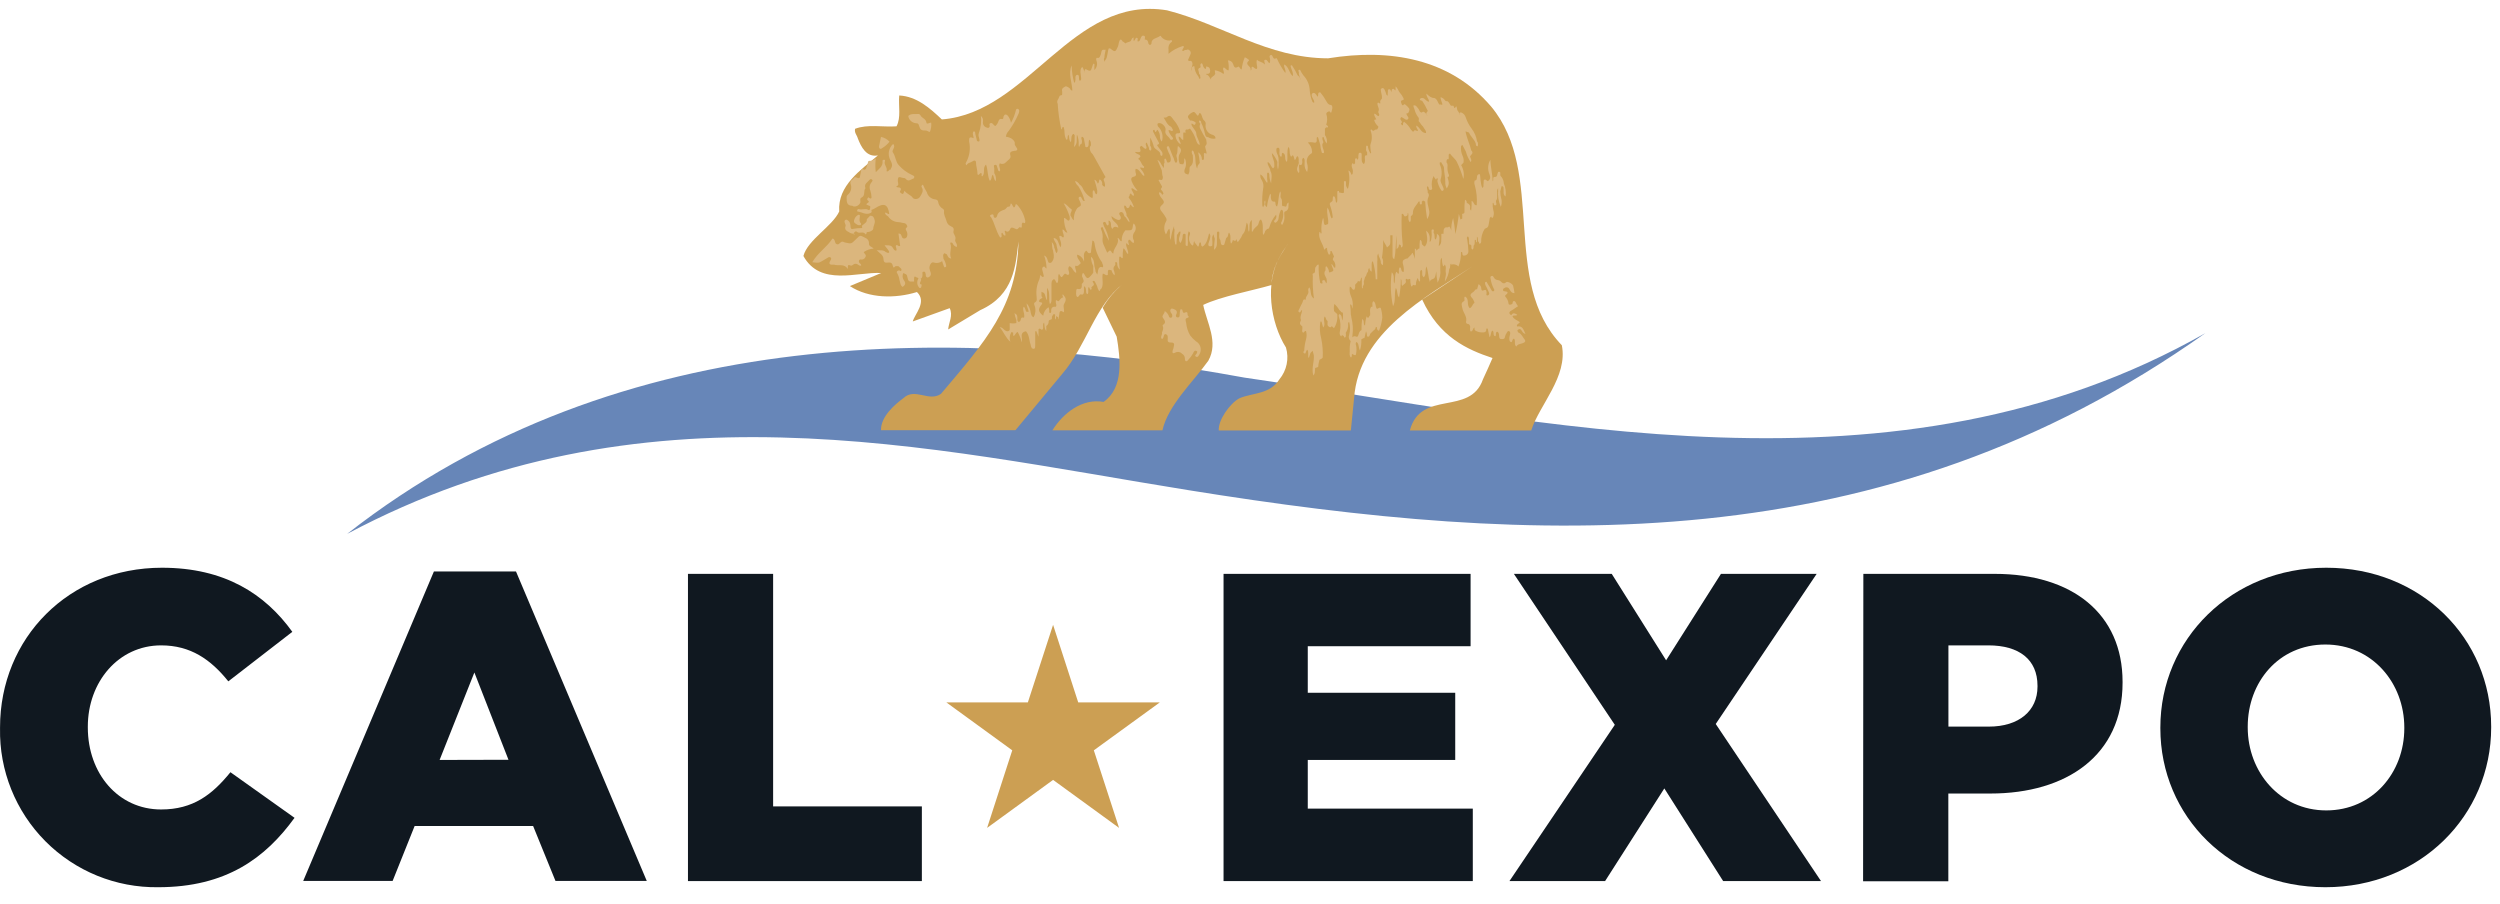 <svg xmlns="http://www.w3.org/2000/svg" fill="none" viewBox="0 0 141 51" height="51" width="141">
<g clip-path="url(#clip0_2343_35287)">
<path fill="#101820" d="M0.002 41.077V41.029C0.002 35.981 3.886 32.02 9.136 32.02C12.675 32.02 14.954 33.505 16.487 35.635L12.877 38.428C11.886 37.193 10.747 36.399 9.088 36.399C6.684 36.399 4.953 38.457 4.953 40.981V41.029C4.953 43.625 6.665 45.654 9.088 45.654C10.896 45.654 11.973 44.813 12.997 43.553L16.612 46.125C14.977 48.38 12.766 50.039 8.92 50.039C6.537 50.072 4.243 49.137 2.562 47.448C0.881 45.758 -0.043 43.46 0.002 41.077Z"></path>
<path fill="#101820" d="M24.472 32.231H29.102L36.477 49.683H31.328L30.068 46.587H23.385L22.145 49.683H17.102L24.472 32.231ZM28.678 42.851L26.755 37.928L24.794 42.861L28.678 42.851Z"></path>
<path fill="#101820" d="M38.801 32.366H43.604V45.481H51.993V49.693H38.801V32.366Z"></path>
<path fill="#101820" d="M69.008 32.366H82.941V36.447H73.758V39.072H82.075V42.861H73.758V45.606H83.066V49.693H69.008V32.366Z"></path>
<path fill="#101820" d="M91.075 40.88L85.383 32.366H90.902L93.969 37.241L97.061 32.366H102.46L96.767 40.832L102.705 49.693H97.186L93.868 44.467L90.527 49.693H85.133L91.075 40.88Z"></path>
<path fill="#101820" d="M105.093 32.366H112.501C116.881 32.366 119.713 34.62 119.713 38.457V38.505C119.713 42.587 116.569 44.755 112.261 44.755H109.886V49.702H105.078L105.093 32.366ZM112.169 40.981C113.876 40.981 114.915 40.087 114.915 38.726V38.678C114.915 37.193 113.876 36.399 112.145 36.399H109.891V40.981H112.169Z"></path>
<path fill="#101820" d="M121.844 41.077V41.029C121.844 36.053 125.853 32.02 131.2 32.02C136.546 32.02 140.502 36.005 140.502 40.981V41.029C140.502 46 136.498 50.039 131.151 50.039C125.805 50.039 121.844 46.053 121.844 41.077ZM135.603 41.077V41.029C135.603 38.529 133.796 36.351 131.151 36.351C128.507 36.351 126.772 38.481 126.772 40.981V41.029C126.772 43.529 128.579 45.707 131.2 45.707C133.82 45.707 135.603 43.577 135.603 41.077Z"></path>
<path fill="#6786B8" d="M67.02 27.644C52.376 25.293 36.227 21.255 19.578 30.111C35.097 17.962 54.535 18.433 70.194 21.298C86.804 23.702 106.905 28.721 124.381 18.789C106.126 31.75 86.54 30.789 67.02 27.644Z"></path>
<path fill="#CC9F53" d="M61.692 42.318L63.115 46.693L59.394 43.986L55.673 46.693L57.091 42.318L53.375 39.616H57.971L59.394 35.241L60.812 39.616H65.413L61.692 42.318Z"></path>
<path fill="#CC9F53" d="M55.288 17.491C57.212 16.625 57.284 14.947 57.442 13.62C57.37 17.289 55.558 19.269 53.072 22.212C52.394 22.692 51.601 21.841 50.957 22.452C50.476 22.808 49.673 23.486 49.688 24.265H57.269L59.904 21.096C61.288 19.491 61.731 17.25 63.356 15.991C62.89 16.373 62.496 16.835 62.192 17.356L62.981 18.986C63.188 20.221 63.389 21.87 62.24 22.668C61.024 22.452 59.957 23.308 59.356 24.269H65.562C65.87 22.866 67.303 21.529 68.149 20.346C68.74 19.298 68.062 18.197 67.861 17.197C68.861 16.716 70.611 16.399 71.707 16.077C71.769 14.635 72.712 13.726 73.577 12.462C73.087 13.083 72.634 13.733 72.221 14.409C71.312 15.914 71.644 18.197 72.529 19.601C72.712 20.223 72.573 20.895 72.159 21.394C71.615 22.255 70.668 22.14 69.904 22.462C69.365 22.75 68.692 23.702 68.74 24.279H76.188L76.37 22.462C76.639 18.721 80.409 16.779 83.048 15.019C82.269 15.534 81.125 16.293 80.212 16.899C81.173 19.005 82.745 19.721 84.178 20.192C83.995 20.601 83.827 21.005 83.639 21.394C82.909 23.491 80.139 21.942 79.514 24.279H86.361C86.817 22.837 88.442 21.236 88.087 19.471C84.606 15.87 87.226 9.765 84.101 6.01C81.774 3.289 78.389 2.726 74.904 3.289C71.505 3.289 68.904 1.366 65.822 0.582C60.462 -0.303 58.043 6.351 53.12 6.736C52.462 6.111 51.702 5.433 50.716 5.385C50.663 5.962 50.832 6.635 50.562 7.125C49.784 7.178 48.923 6.991 48.226 7.265C48.178 7.5 48.332 7.616 48.38 7.803C48.567 8.284 48.861 8.885 49.514 8.765C48.553 9.591 47.231 10.457 47.332 11.928C46.942 12.769 45.553 13.524 45.312 14.438C46.274 16.178 48.361 15.318 49.697 15.399L47.933 16.135C49.01 16.841 50.5 16.846 51.716 16.471C52.308 17.034 51.567 17.741 51.481 18.13L53.562 17.38C53.764 17.789 53.51 18.178 53.476 18.582L55.288 17.491Z"></path>
<path fill="#DBB67D" d="M48.409 12.116C48.303 12.166 48.223 12.259 48.188 12.37C48.154 12.452 48.144 12.543 48.231 12.596C48.317 12.649 48.428 12.76 48.562 12.668C48.562 12.668 48.562 12.625 48.562 12.606C48.423 12.471 48.495 12.313 48.5 12.159C48.495 12.14 48.482 12.125 48.464 12.117C48.447 12.108 48.426 12.108 48.409 12.116ZM56.471 13.375C56.534 13.303 56.442 13.212 56.5 13.139C56.558 13.067 56.572 13.327 56.707 13.279C56.707 13.212 56.707 13.159 56.678 13.101C56.649 13.043 56.678 12.986 56.716 13.019C56.851 13.144 56.947 12.991 56.962 12.947C57.019 12.789 57.106 12.832 57.207 12.875C57.308 12.918 57.312 12.938 57.38 12.923L57.505 12.808C57.63 12.861 57.63 12.861 57.63 12.678C57.63 12.63 57.63 12.577 57.697 12.548C57.841 12.649 57.827 12.519 57.822 12.447C57.754 12.1 57.587 11.779 57.341 11.524C57.341 11.524 57.303 11.524 57.284 11.524C57.264 11.524 57.284 11.678 57.178 11.702L57.111 11.596C57.082 11.553 57.072 11.495 57.01 11.471C56.971 11.539 57.01 11.668 56.856 11.659C56.788 11.659 56.745 11.798 56.63 11.832C56.514 11.866 56.279 11.952 56.236 12.173C56.227 12.233 56.18 12.28 56.12 12.289C56.084 12.283 56.054 12.257 56.043 12.221C56.043 12.159 56.043 12.048 55.909 12.106C55.774 12.164 55.87 12.221 55.909 12.274C56.106 12.62 56.173 13.024 56.389 13.366C56.396 13.381 56.411 13.391 56.428 13.393C56.444 13.395 56.461 13.388 56.471 13.375ZM56.163 10.216C56.193 10.06 56.162 9.899 56.077 9.765C56.077 9.678 56.077 9.596 56.077 9.51C56.077 9.423 56.005 9.322 56.12 9.298C56.236 9.274 56.221 9.409 56.26 9.476C56.298 9.543 56.26 9.649 56.389 9.664C56.462 9.515 56.288 9.38 56.389 9.212C56.502 9.276 56.645 9.252 56.731 9.154C56.827 9.043 57.034 8.947 56.99 8.789C56.909 8.534 57.067 8.543 57.216 8.505C57.269 8.505 57.351 8.505 57.375 8.433C57.399 8.361 57.212 8.221 57.231 8.096C57.25 7.971 57.144 7.894 57.062 7.822C56.961 7.761 56.848 7.724 56.731 7.712C56.745 7.59 56.799 7.477 56.885 7.39C57.098 7.103 57.279 6.793 57.423 6.466C57.455 6.412 57.475 6.351 57.481 6.289C57.5 6.224 57.463 6.155 57.399 6.135C57.317 6.135 57.293 6.188 57.288 6.25C57.229 6.487 57.139 6.715 57.019 6.928C56.993 6.781 56.932 6.642 56.841 6.524C56.726 6.418 56.654 6.438 56.591 6.587C56.591 6.644 56.591 6.74 56.495 6.712C56.399 6.683 56.356 6.74 56.317 6.822C56.287 6.928 56.229 7.024 56.149 7.101C56.024 7.101 56.014 6.914 55.88 6.942C55.745 6.971 55.846 7.082 55.812 7.149C55.779 7.216 55.736 7.226 55.659 7.197C55.506 7.161 55.409 7.01 55.442 6.856C55.442 6.678 55.442 6.678 55.322 6.534C55.359 6.859 55.321 7.187 55.212 7.495C55.181 7.576 55.181 7.665 55.212 7.745C55.227 7.794 55.239 7.844 55.245 7.894C55.245 7.938 55.245 7.986 55.178 7.981C55.147 7.978 55.119 7.963 55.101 7.938C55.067 7.808 55.034 7.673 55.005 7.543C55.005 7.486 55.005 7.404 54.913 7.409C54.812 7.529 54.913 7.664 54.913 7.793C54.726 7.712 54.659 7.74 54.659 7.89C54.654 7.92 54.654 7.951 54.659 7.981C54.747 8.383 54.686 8.804 54.486 9.164C54.457 9.207 54.442 9.26 54.519 9.322C54.572 9.173 54.736 9.183 54.846 9.101C54.957 9.019 55.053 9.048 55.048 9.192C55.043 9.337 55.135 9.606 55.13 9.817C55.13 9.84 55.144 9.854 55.173 9.861C55.245 9.861 55.26 9.74 55.341 9.769C55.423 9.798 55.308 9.909 55.394 9.947C55.596 9.774 55.394 9.466 55.611 9.284C55.731 9.591 55.683 9.923 55.827 10.202C55.966 10.111 55.889 9.942 55.995 9.856C56.062 9.947 56.038 10.116 56.163 10.216ZM53.885 13.481C53.928 13.313 53.74 13.173 53.774 13.053C53.851 12.789 53.635 12.789 53.524 12.697C53.451 12.635 53.401 12.55 53.38 12.457C53.337 12.279 53.212 12.116 53.245 11.914C53.252 11.86 53.228 11.808 53.183 11.779C53.033 11.697 52.931 11.549 52.909 11.38C52.909 11.303 52.822 11.255 52.755 11.245C52.524 11.229 52.33 11.066 52.274 10.841C52.189 10.705 52.115 10.562 52.053 10.414C51.962 10.462 51.957 10.514 51.986 10.563C52.115 10.769 51.986 10.933 51.889 11.096C51.793 11.26 51.534 11.26 51.466 11.139C51.399 11.019 51.135 10.933 51.014 10.76C50.928 10.986 50.928 10.986 50.745 10.832L50.812 10.688C50.812 10.51 50.62 10.62 50.543 10.519C50.731 10.452 50.644 10.322 50.635 10.202C50.635 9.99 50.678 9.947 50.88 10.024C50.947 10.048 51.043 10.024 51.082 10.087C51.226 10.26 51.346 10.139 51.471 10.087C51.524 10.087 51.567 10.034 51.567 9.976C51.567 9.918 51.49 9.894 51.438 9.87C51.149 9.738 50.892 9.546 50.683 9.308C50.5 9.096 50.519 8.827 50.365 8.606C50.303 8.524 50.365 8.452 50.399 8.375C50.433 8.298 50.466 8.202 50.37 8.12C50.116 8.349 50.051 8.722 50.212 9.024C50.279 9.154 50.38 9.332 50.245 9.505C50.245 9.505 50.245 9.505 50.245 9.529C50.241 9.541 50.241 9.555 50.245 9.567C50.237 9.559 50.226 9.554 50.214 9.554C50.202 9.554 50.191 9.559 50.183 9.567C50.157 9.583 50.136 9.604 50.12 9.63C50.082 9.673 49.99 9.692 50.005 9.63C50.062 9.423 49.817 9.274 49.918 9.072C49.918 9.048 49.918 9.01 49.861 9.01C49.803 9.01 49.769 9.039 49.774 9.082C49.812 9.39 49.562 9.524 49.394 9.712C49.361 9.453 49.361 9.191 49.394 8.933C49.299 9.028 49.168 9.078 49.034 9.072C48.981 9.072 48.966 9.101 48.957 9.144C48.931 9.247 48.901 9.348 48.865 9.447C48.865 9.505 48.784 9.591 48.736 9.567C48.534 9.471 48.577 9.644 48.548 9.731C48.529 9.802 48.515 9.874 48.505 9.947C48.505 10.039 48.433 10.077 48.346 10.029C48.301 10.002 48.249 9.989 48.197 9.99C48.194 9.998 48.194 10.007 48.197 10.014L48.082 10.125C48.032 10.147 47.994 10.188 47.975 10.239C47.956 10.289 47.958 10.345 47.981 10.394C48.055 10.61 47.986 10.848 47.808 10.991C47.761 11.033 47.74 11.097 47.75 11.159C47.75 11.375 47.75 11.606 48.077 11.606C48.077 11.606 48.111 11.63 48.125 11.639C48.298 11.673 48.47 11.575 48.529 11.409C48.529 11.317 48.486 11.192 48.582 11.149C48.832 11.034 48.678 10.764 48.812 10.616C48.712 10.37 48.933 10.284 49.048 10.135C49.065 10.114 49.091 10.102 49.118 10.102C49.145 10.102 49.17 10.114 49.188 10.135C49.24 10.183 49.188 10.231 49.163 10.269C49.045 10.4 49.015 10.589 49.087 10.75C49.126 10.87 49.149 10.994 49.154 11.12C49.154 11.188 49.12 11.216 49.058 11.183C48.995 11.149 48.981 11.091 48.933 11.183C48.904 11.214 48.904 11.262 48.933 11.293C49.135 11.428 48.822 11.447 48.875 11.543L49.082 11.63C49.082 11.726 49.082 11.914 48.947 11.827C48.812 11.741 48.596 11.861 48.433 11.789C48.394 11.789 48.356 11.813 48.346 11.861C48.337 11.909 48.346 11.928 48.385 11.933C48.615 11.962 48.817 12.13 49.077 12.024C49.207 11.971 49.149 11.909 49.149 11.837C49.229 11.813 49.306 11.778 49.375 11.731C49.856 11.423 50.082 11.519 50.154 12.067C50.062 12.096 50.019 11.976 49.918 11.995C49.918 12.111 50.014 12.154 50.087 12.202C50.217 12.398 50.433 12.52 50.668 12.529C50.779 12.529 50.889 12.577 51.005 12.587C51.12 12.596 51.216 12.789 51.149 12.822C51.082 12.856 51.058 12.938 51.115 13.01C51.174 13.099 51.191 13.209 51.163 13.313C51.151 13.387 51.09 13.444 51.014 13.452C50.948 13.462 50.884 13.421 50.865 13.356C50.832 13.269 50.822 13.168 50.673 13.173C50.707 13.414 50.74 13.654 50.769 13.866C50.659 13.928 50.63 13.784 50.548 13.832C50.466 13.88 50.611 14.029 50.548 14.139C50.399 14.139 50.38 13.966 50.288 13.894C50.197 13.822 50.048 13.837 49.889 13.832C49.986 13.991 50.115 14.077 50.154 14.221C50.091 14.322 50.024 14.221 49.962 14.221C49.822 14.082 49.659 14.125 49.447 14.116C49.611 14.284 49.812 14.37 49.827 14.596C49.841 14.822 49.923 14.827 50.087 14.808C50.25 14.789 50.322 14.837 50.361 15.01C50.399 15.183 50.471 15.01 50.524 15.01H50.668L50.808 15.135C50.84 15.164 50.852 15.209 50.837 15.25C50.803 15.327 50.755 15.25 50.707 15.25C50.659 15.25 50.524 15.308 50.596 15.399C50.668 15.525 50.715 15.664 50.736 15.808C50.779 15.938 50.769 16.101 50.913 16.183C51.058 16.072 51.106 15.971 50.981 15.813C50.894 15.691 50.881 15.533 50.947 15.399C51.144 15.486 51.144 15.486 51.168 15.596C51.236 15.889 51.236 15.889 51.553 15.88C51.553 15.832 51.553 15.779 51.553 15.726C51.553 15.673 51.553 15.62 51.601 15.591C51.659 15.632 51.724 15.661 51.793 15.678C51.792 15.691 51.792 15.704 51.793 15.716C51.702 15.867 51.713 16.059 51.822 16.197C51.865 16.274 51.923 16.26 51.957 16.197C51.971 16.149 51.981 16.099 51.986 16.048C51.933 16.048 51.875 16.024 51.885 15.957C51.901 15.907 51.922 15.859 51.947 15.813C51.961 15.776 51.95 15.735 51.918 15.712C51.981 15.712 52.019 15.635 52.029 15.529C52.038 15.423 51.986 15.332 52.096 15.322C52.207 15.313 52.197 15.433 52.216 15.51C52.214 15.529 52.214 15.548 52.216 15.567C52.264 15.673 52.327 15.673 52.413 15.611C52.488 15.564 52.522 15.473 52.495 15.389C52.462 15.302 52.437 15.212 52.418 15.12C52.418 14.952 52.534 14.755 52.654 14.803C52.816 14.86 52.996 14.833 53.135 14.731C53.163 14.822 53.192 14.909 53.226 15C53.26 15.091 53.264 15.082 53.317 15.067C53.37 15.053 53.37 15.01 53.361 14.966C53.337 14.834 53.287 14.708 53.212 14.596C53.212 14.481 53.144 14.366 53.269 14.279L53.399 14.346C53.457 14.428 53.466 14.567 53.649 14.582C53.505 14.293 53.707 14.019 53.601 13.745C53.567 13.664 53.659 13.659 53.721 13.707C53.76 13.815 53.847 13.898 53.957 13.933C54.034 13.736 53.812 13.654 53.885 13.481ZM51.635 6.947C51.793 6.947 51.812 7 51.846 7.125C51.904 7.322 51.981 7.37 52.212 7.361C52.308 7.361 52.356 7.442 52.447 7.438C52.514 7.272 52.539 7.092 52.519 6.914C52.418 6.914 52.264 7.039 52.25 6.914C52.221 6.683 51.981 6.668 51.909 6.495C51.881 6.448 51.828 6.422 51.774 6.428C51.591 6.452 51.389 6.385 51.226 6.539C51.256 6.751 51.423 6.917 51.635 6.947ZM49.75 8.356C49.911 8.262 50.053 8.138 50.168 7.99C50.041 7.852 49.872 7.758 49.688 7.721C49.649 7.909 49.615 8.082 49.577 8.25C49.577 8.308 49.577 8.356 49.63 8.385C49.683 8.414 49.716 8.38 49.75 8.356ZM49.01 13.716C49.01 13.447 48.779 13.418 48.625 13.327C48.471 13.236 48.385 13.409 48.284 13.486C48.284 13.486 48.255 13.519 48.236 13.534C48.01 13.755 48.01 13.755 47.692 13.683C47.615 13.683 47.548 13.596 47.452 13.644C47.356 13.692 47.308 13.827 47.188 13.769C47.067 13.712 47.115 13.582 47.038 13.505C47.021 13.472 46.985 13.453 46.947 13.457C46.644 13.938 46.13 14.245 45.812 14.789C46.173 14.837 46.173 14.837 46.404 14.702L46.702 14.524C46.746 14.491 46.807 14.491 46.851 14.524C46.888 14.563 46.888 14.624 46.851 14.664C46.828 14.698 46.809 14.735 46.793 14.774C46.76 14.866 46.793 14.918 46.889 14.928C46.942 14.923 46.995 14.923 47.048 14.928C47.298 15.014 47.62 14.846 47.812 15.173C47.841 15.063 47.755 14.88 47.971 14.976C48.029 15.005 48.087 14.947 48.139 14.914C48.21 14.863 48.305 14.863 48.375 14.914C48.438 14.942 48.486 15.019 48.572 14.971C48.572 14.885 48.486 14.861 48.452 14.798C48.418 14.736 48.452 14.616 48.548 14.635C48.652 14.658 48.758 14.606 48.803 14.51C48.899 14.37 48.736 14.313 48.716 14.216C48.881 14.102 49.074 14.034 49.274 14.019C49.163 13.904 48.99 13.899 49.01 13.716ZM49.072 12.168L48.885 12.366C48.913 12.524 48.784 12.587 48.688 12.668C48.591 12.75 48.606 12.736 48.625 12.803V12.861C48.464 12.86 48.303 12.874 48.144 12.904C48.005 12.947 47.971 12.904 47.962 12.697C47.96 12.581 47.898 12.473 47.798 12.414C47.765 12.385 47.717 12.382 47.68 12.405C47.642 12.428 47.624 12.472 47.635 12.514C47.635 12.601 47.721 12.673 47.688 12.755C47.611 12.962 47.764 13.034 47.899 13.106C47.968 13.154 48.05 13.179 48.135 13.178C48.135 13.212 48.173 13.255 48.216 13.202L48.139 13.173C48.178 13.096 48.26 13.005 48.327 13.072C48.466 13.207 48.688 13.014 48.808 13.207C48.808 13.231 48.865 13.207 48.865 13.178C48.865 13.063 48.938 13.091 49.01 13.077C49.082 13.063 49.245 12.991 49.25 12.904C49.25 12.736 49.375 12.596 49.332 12.423C49.288 12.25 49.25 12.164 49.072 12.168ZM82.591 14.414C82.655 14.411 82.714 14.383 82.757 14.336C82.799 14.289 82.821 14.227 82.817 14.164C82.81 13.966 82.791 13.768 82.76 13.572C82.76 13.5 82.678 13.399 82.793 13.332C82.885 13.428 82.832 13.553 82.856 13.659C82.88 13.764 82.803 13.793 82.923 13.789L82.99 13.856C82.99 13.928 82.957 14.014 83.043 14.077C83.135 14.019 83.096 13.923 83.115 13.851C83.207 13.76 83.159 13.639 83.178 13.534H83.24C83.24 13.582 83.24 13.635 83.269 13.678C83.312 13.639 83.298 13.587 83.298 13.534C83.298 13.481 83.298 13.414 83.298 13.351C83.409 13.433 83.298 13.587 83.413 13.668C83.413 13.692 83.413 13.741 83.452 13.745C83.49 13.75 83.538 13.683 83.538 13.644C83.527 13.383 83.598 13.124 83.74 12.904C83.803 12.866 83.889 12.856 83.928 12.774C83.966 12.692 83.971 12.567 83.995 12.462C84.019 12.356 83.995 12.269 84.111 12.216C84.111 12.289 84.183 12.337 84.221 12.216C84.262 12.097 84.262 11.966 84.221 11.846C84.191 11.725 84.18 11.6 84.188 11.476C84.188 11.447 84.188 11.433 84.221 11.442C84.255 11.452 84.221 11.601 84.341 11.582C84.462 11.563 84.341 11.399 84.38 11.308C84.476 11.197 84.423 11.067 84.438 10.947C84.452 10.827 84.399 10.716 84.495 10.62C84.498 10.659 84.498 10.697 84.495 10.736C84.468 11.054 84.519 11.374 84.644 11.668C84.695 11.537 84.709 11.394 84.683 11.255C84.641 11.106 84.618 10.953 84.615 10.798L84.688 10.5C84.841 10.5 84.788 10.625 84.803 10.707C84.817 10.789 84.755 10.976 84.913 11.082C84.951 10.834 84.918 10.581 84.817 10.351C84.809 10.218 84.764 10.09 84.688 9.981C84.64 9.953 84.612 9.901 84.615 9.846C84.615 9.789 84.644 9.707 84.562 9.688C84.481 9.668 84.486 9.74 84.462 9.784C84.438 9.827 84.462 9.986 84.303 9.981C84.144 9.976 84.279 10.168 84.183 10.221C84.183 9.827 84.067 9.447 84.058 9.01C83.914 9.254 83.892 9.551 84 9.813C84.062 9.971 84.082 10.12 83.904 10.221C83.846 10.188 83.803 10.101 83.726 10.13C83.649 10.159 83.692 10.274 83.673 10.351C83.654 10.428 83.702 10.534 83.615 10.601C83.573 10.541 83.547 10.472 83.538 10.399C83.51 10.24 83.491 10.08 83.481 9.918C83.481 9.822 83.433 9.779 83.346 9.861C83.26 9.942 83.346 10.096 83.231 10.173H83.202H83.178C83.142 10.261 83.142 10.359 83.178 10.447C83.279 10.813 83.317 11.194 83.288 11.572H83.221C83.115 11.534 83.135 11.389 83 11.327C83 11.524 83 11.702 82.971 11.88C82.921 11.842 82.899 11.777 82.913 11.716C82.938 11.563 82.846 11.495 82.726 11.442C82.726 11.385 82.726 11.313 82.625 11.264C82.597 11.488 82.587 11.713 82.596 11.938C82.596 11.991 82.596 12.039 82.519 12.048C82.442 12.058 82.471 12.101 82.471 12.144C82.471 12.188 82.471 12.264 82.471 12.327L82.37 12.38C82.337 12.269 82.308 12.164 82.279 12.058C82.238 12.443 82.172 12.825 82.082 13.202C82.056 12.899 82.014 12.597 81.957 12.298C81.88 12.526 81.844 12.765 81.851 13.005C81.832 12.932 81.803 12.863 81.764 12.798C81.736 12.76 81.692 12.798 81.668 12.822H81.538C81.37 12.904 81.438 13.067 81.409 13.197C81.24 13.135 81.303 13.264 81.293 13.337C81.269 13.514 81.346 13.726 81.144 13.885C81.212 13.317 81.212 13.317 81.034 13.173C81.054 13.291 81.032 13.412 80.971 13.514C80.904 13.471 80.913 13.399 80.909 13.332C80.904 13.264 80.909 13.188 80.856 13.139V13.077C80.856 13.024 80.899 12.938 80.812 12.938C80.726 12.938 80.74 13.014 80.74 13.077C80.752 13.178 80.752 13.279 80.74 13.38C80.712 13.466 80.74 13.596 80.635 13.644C80.635 13.438 80.688 13.212 80.433 13.01C80.481 13.346 80.572 13.639 80.37 13.894H80.312C80.297 13.868 80.275 13.845 80.25 13.827C80.13 13.774 80.25 13.572 80.087 13.534C80.065 13.693 80.055 13.854 80.058 14.014C79.966 14.014 79.942 14.101 79.88 14.139C79.88 14.101 79.88 14.034 79.798 14.019V14.601C79.774 14.489 79.733 14.38 79.678 14.279C79.639 14.231 79.625 14.303 79.615 14.337L79.37 14.587H79.303L79.173 14.654C79.077 14.736 79.115 14.841 79.139 14.938C79.175 15.067 79.185 15.203 79.168 15.337C78.981 15.337 79.082 15.116 78.952 15.077C78.851 15.178 78.923 15.327 78.885 15.438C78.793 15.438 78.822 15.337 78.755 15.332C78.635 15.529 78.712 15.764 78.639 15.995C78.553 15.789 78.692 15.563 78.495 15.351C78.405 15.991 78.43 16.642 78.567 17.274C78.74 16.962 78.611 16.606 78.726 16.236C78.851 16.433 78.769 16.635 78.909 16.774C78.975 16.43 79.007 16.081 79.005 15.731C79.101 15.856 79.005 16.005 79.087 16.13C79.168 16.019 79.346 15.991 79.279 15.803C79.279 15.75 79.303 15.688 79.365 15.745C79.428 15.803 79.476 15.697 79.538 15.745C79.536 15.868 79.55 15.992 79.582 16.111C79.63 16.221 79.668 16.111 79.692 16.063C79.861 16.116 79.865 16.111 79.865 15.918C79.894 15.841 79.918 15.764 79.942 15.688C80.019 15.726 79.981 15.837 80.058 15.87H80.091C80.091 15.712 80.091 15.558 80.091 15.389C80.091 15.322 80.091 15.241 80.178 15.221C80.269 15.341 80.139 15.534 80.303 15.639C80.457 15.471 80.356 15.26 80.452 15.024C80.562 15.337 80.548 15.62 80.644 15.904C80.668 15.741 80.803 15.764 80.88 15.702C80.957 15.639 80.971 15.476 81.005 15.303C81.013 15.518 81.038 15.732 81.082 15.942C81.209 15.716 81.261 15.455 81.231 15.197C81.231 14.644 81.231 14.644 81.327 14.534C81.32 14.681 81.337 14.829 81.375 14.971C81.418 15.082 81.457 14.971 81.481 14.918C81.596 15.053 81.51 15.216 81.543 15.366C81.577 15.514 81.495 15.664 81.49 15.88C81.632 15.668 81.717 15.423 81.736 15.168C81.837 15.091 81.736 14.938 81.846 14.861C81.845 14.882 81.845 14.902 81.846 14.923C81.993 14.879 82.152 14.92 82.26 15.029C82.359 14.77 82.406 14.494 82.399 14.216H82.462C82.49 14.303 82.457 14.442 82.591 14.414ZM85.668 18.779C85.611 18.745 85.579 18.681 85.587 18.616C85.659 18.558 85.731 18.524 85.798 18.616C85.865 18.707 85.885 18.793 86.038 18.837C85.923 18.606 85.889 18.356 85.558 18.414C85.519 18.279 85.668 18.265 85.721 18.168C85.572 18.063 85.389 18.015 85.303 17.846C85.365 17.741 85.495 17.846 85.577 17.755C85.452 17.683 85.337 17.601 85.236 17.779C85.087 17.697 85.101 17.587 85.236 17.519C85.37 17.452 85.481 17.346 85.615 17.274C85.577 17.216 85.548 17.173 85.524 17.13C85.5 17.087 85.476 16.976 85.385 16.981C85.293 16.986 85.327 17.077 85.303 17.125C85.279 17.173 85.087 17.231 85.082 17.125C85.068 16.979 85.005 16.842 84.904 16.736C84.892 16.719 84.887 16.698 84.892 16.677C84.897 16.657 84.91 16.64 84.928 16.63C85.087 16.51 85.048 16.447 84.87 16.428C84.832 16.428 84.784 16.428 84.774 16.375C84.764 16.322 84.774 16.274 84.846 16.25C84.89 16.211 84.949 16.196 85.006 16.208C85.063 16.22 85.111 16.259 85.135 16.313C85.192 16.414 85.25 16.534 85.418 16.534C85.389 16.385 85.38 16.25 85.341 16.12C85.303 15.991 85.005 15.841 84.938 15.923C84.87 16.005 84.769 15.995 84.692 15.923C84.641 15.855 84.565 15.81 84.481 15.798C84.386 15.792 84.301 15.737 84.255 15.654C84.221 15.596 84.192 15.534 84.115 15.567C84.038 15.601 84.058 15.664 84.072 15.731C84.099 15.917 84.156 16.097 84.24 16.265C84.274 16.313 84.312 16.385 84.24 16.423C84.168 16.462 84.13 16.385 84.101 16.332C84.072 16.279 83.976 16.111 83.904 16.005C83.832 15.899 83.875 15.87 83.764 15.914C83.726 16.048 83.822 16.144 83.87 16.255C83.913 16.339 83.952 16.426 83.986 16.515C83.996 16.545 83.993 16.579 83.978 16.607C83.962 16.635 83.935 16.656 83.904 16.664C83.798 16.664 83.837 16.601 83.841 16.539C83.846 16.476 83.841 16.303 83.712 16.361C83.582 16.418 83.558 16.39 83.543 16.274C83.545 16.169 83.485 16.073 83.389 16.029C83.361 16.135 83.332 16.221 83.308 16.313C83.256 16.305 83.205 16.33 83.178 16.375C83.125 16.486 82.976 16.505 82.942 16.62C82.909 16.736 83.058 16.808 83.096 16.909C83.135 17.01 83.197 17.072 83.13 17.106C83.062 17.14 83.024 17.337 82.899 17.38C82.688 17.207 82.899 16.856 82.625 16.726C82.529 16.808 82.659 16.938 82.558 16.991C82.37 17.091 82.452 17.231 82.476 17.375C82.519 17.644 82.769 17.856 82.683 18.164C82.683 18.231 82.736 18.269 82.803 18.274C82.87 18.279 82.913 18.356 82.918 18.433C82.906 18.506 82.906 18.581 82.918 18.654C82.942 18.726 82.995 18.692 83.034 18.654C83.072 18.616 83.082 18.505 83.159 18.466C83.159 18.529 83.159 18.62 83.202 18.64C83.299 18.698 83.407 18.734 83.519 18.745C83.659 18.745 83.841 18.789 83.827 18.543C83.827 18.543 83.865 18.505 83.909 18.543C83.942 18.688 83.976 18.837 84.01 19.024C84.12 18.899 84.058 18.736 84.173 18.644C84.298 18.731 84.173 18.918 84.327 18.966C84.423 18.904 84.303 18.745 84.447 18.707C84.567 18.774 84.538 18.89 84.553 18.991C84.567 19.091 84.596 19.125 84.688 19.125C84.779 19.125 84.865 19.125 84.875 19.01C84.894 18.917 84.934 18.83 84.99 18.755C85.014 18.712 85.043 18.654 85.106 18.673C85.168 18.692 85.183 18.765 85.173 18.832C85.154 18.891 85.139 18.953 85.13 19.015C85.13 19.116 85.101 19.226 85.207 19.289C85.312 19.351 85.264 19.106 85.389 19.101C85.51 19.226 85.361 19.418 85.524 19.548C85.591 19.399 85.75 19.404 85.88 19.356C86.01 19.308 86.072 19.245 85.976 19.13C85.88 19.015 85.822 18.846 85.668 18.769V18.779ZM78.413 13.611C78.413 13.495 78.413 13.38 78.413 13.269H78.538C78.538 13.644 78.538 14.019 78.538 14.394C78.538 14.476 78.538 14.572 78.635 14.616C78.74 14.159 78.702 13.707 78.769 13.264C78.769 13.308 78.769 13.346 78.769 13.385V14.043C78.851 13.998 78.902 13.911 78.899 13.817C78.899 13.769 78.899 13.769 79.014 13.841C79.014 13.88 79.014 13.942 79.014 13.957C79.014 13.971 79.096 13.928 79.106 13.885C79.115 13.832 79.115 13.778 79.106 13.726C79.049 13.174 79.033 12.617 79.058 12.063H79.125C79.183 12.106 79.173 12.255 79.312 12.188C79.452 12.12 79.346 12.053 79.413 12.01C79.476 12.173 79.361 12.38 79.519 12.534C79.606 12.418 79.553 12.298 79.572 12.188C79.65 12.157 79.698 12.078 79.688 11.995C79.688 11.726 79.904 11.577 80.01 11.366H80.072V11.457C80.072 11.5 80.101 11.543 80.149 11.529C80.197 11.514 80.188 11.486 80.192 11.462C80.195 11.431 80.195 11.401 80.192 11.37L80.26 11.308L80.38 11.37C80.399 11.701 80.436 12.03 80.49 12.356C80.581 12.232 80.625 12.081 80.615 11.928C80.577 11.654 80.428 11.38 80.572 11.087C80.605 11.006 80.584 10.914 80.519 10.856C80.553 10.741 80.438 10.63 80.495 10.51C80.534 10.514 80.566 10.543 80.572 10.582C80.572 10.649 80.611 10.741 80.712 10.707C80.812 10.673 80.769 10.601 80.76 10.543C80.728 10.333 80.762 10.118 80.856 9.928C80.885 9.994 80.924 10.056 80.971 10.111C81.029 10.159 81.014 10.01 81.067 10.053C81.12 10.096 81.067 10.154 81.067 10.207C81.103 10.393 81.176 10.57 81.284 10.726C81.292 10.746 81.31 10.76 81.331 10.765C81.351 10.77 81.373 10.764 81.389 10.75C81.412 10.729 81.424 10.699 81.423 10.668C81.423 10.606 81.38 10.548 81.361 10.491C81.341 10.433 81.207 10.226 81.255 10.106C81.342 9.828 81.323 9.529 81.202 9.265C81.197 9.233 81.197 9.2 81.202 9.168C81.227 9.158 81.252 9.15 81.279 9.144C81.332 9.265 81.447 9.356 81.442 9.5C81.442 9.76 81.529 10.01 81.514 10.274C81.507 10.399 81.537 10.523 81.601 10.63C81.736 10.385 81.74 10.341 81.639 9.981C81.716 9.981 81.736 9.938 81.716 9.861C81.663 9.739 81.635 9.609 81.635 9.476C81.635 9.365 81.673 9.25 81.582 9.159C81.582 9.091 81.582 9.015 81.635 8.971C81.692 9.01 81.702 8.971 81.707 8.928C81.712 8.885 81.707 8.789 81.707 8.716C81.731 8.698 81.754 8.677 81.774 8.654C81.889 8.832 82.077 8.952 82.168 9.135C82.316 9.445 82.438 9.766 82.534 10.096C82.592 9.829 82.548 9.549 82.409 9.313L82.538 9.178C82.565 9.055 82.551 8.927 82.5 8.813C82.414 8.635 82.38 8.436 82.404 8.24L82.476 8.168C82.538 8.293 82.606 8.418 82.673 8.543C82.729 8.758 82.822 8.961 82.947 9.144C83.038 9.01 82.913 8.914 82.913 8.808C82.99 8.712 83.125 8.63 82.981 8.486C82.894 8.12 82.721 7.784 82.654 7.409L82.851 7.476C82.942 7.707 83.163 7.861 83.236 8.106C83.236 8.173 83.236 8.25 83.351 8.25C83.351 8.154 83.389 8.053 83.303 7.971C83.266 7.713 83.163 7.468 83.005 7.26C82.858 7.068 82.745 6.854 82.668 6.625C82.633 6.494 82.536 6.388 82.409 6.341C82.245 6.341 82.341 6.433 82.356 6.5C82.298 6.433 82.293 6.332 82.231 6.269C82.168 6.207 82.188 6.13 82.163 6.063C82.139 5.995 82.139 5.976 82.115 6.015C81.986 6.212 82.014 5.966 81.962 5.962C81.909 5.957 81.88 5.962 81.841 5.962C81.803 5.962 81.74 5.784 81.659 5.721C81.62 5.692 81.562 5.721 81.524 5.688C81.486 5.654 81.433 5.558 81.351 5.524C81.269 5.49 81.245 5.452 81.245 5.524C81.267 5.626 81.297 5.726 81.337 5.822C81.337 5.856 81.385 5.938 81.279 5.904C81.279 5.87 81.221 5.904 81.192 5.904C81.077 5.793 81.077 5.596 80.904 5.529C80.712 5.529 80.591 5.414 80.447 5.279C80.447 5.466 80.582 5.572 80.601 5.716C80.577 5.765 80.548 5.716 80.519 5.716C80.394 5.659 80.327 5.481 80.149 5.534C80.111 5.558 80.053 5.577 80.091 5.644C80.13 5.673 80.188 5.668 80.221 5.702C80.325 5.854 80.415 6.015 80.49 6.183C80.587 6.284 80.433 6.322 80.442 6.404C80.452 6.486 80.505 6.495 80.505 6.553C80.452 6.457 80.409 6.351 80.293 6.303C80.254 6.296 80.215 6.313 80.192 6.346C80.053 6.346 80.062 6.197 79.995 6.13C79.928 6.063 79.875 5.909 79.716 5.947C79.716 6.029 79.76 6.111 79.784 6.188C79.824 6.353 79.902 6.508 80.01 6.64C80.043 6.702 80.01 6.769 80.01 6.832L80.067 6.894C80.121 6.987 80.187 7.071 80.264 7.144C80.312 7.265 80.447 7.341 80.428 7.505C80.144 7.505 80.096 7.188 79.88 7.082C79.856 7.221 79.971 7.274 79.966 7.365C79.962 7.457 79.822 7.289 79.764 7.365L79.697 7.438L79.572 7.308C79.479 7.136 79.35 6.986 79.192 6.87C79.12 6.914 79.13 6.99 79.125 7.063H79.067L79.01 6.966C79.067 6.928 79.091 6.88 79.038 6.817C78.986 6.755 78.942 6.683 79.038 6.601L79.13 6.649C79.216 6.692 79.312 6.808 79.404 6.726C79.495 6.644 79.37 6.553 79.332 6.462C79.329 6.434 79.329 6.407 79.332 6.38C79.365 6.38 79.409 6.404 79.418 6.38C79.428 6.356 79.538 6.202 79.471 6.111C79.409 6.027 79.334 5.952 79.25 5.89C79.216 5.861 79.173 5.89 79.154 5.923C79.135 5.957 79.101 5.923 79.077 5.923C79.043 5.832 78.952 5.692 79.077 5.659C79.202 5.625 79.178 5.601 79.149 5.524C79.096 5.412 79.026 5.308 78.942 5.216C78.865 5.12 78.841 4.986 78.712 4.87V5.096C78.639 5.096 78.615 4.952 78.519 5.034C78.485 5.088 78.475 5.154 78.49 5.216C78.466 5.154 78.435 5.095 78.399 5.039C78.221 5.01 78.293 5.144 78.274 5.221C78.255 5.298 78.274 5.337 78.274 5.394C78.244 5.386 78.218 5.369 78.197 5.346C78.17 5.247 78.134 5.151 78.091 5.058C78.038 4.957 77.957 4.928 77.875 5.034C77.875 5.212 77.962 5.375 77.942 5.558C77.909 5.611 77.846 5.649 77.841 5.726C77.837 5.803 77.875 5.808 77.841 5.832C77.808 5.856 77.788 5.808 77.764 5.793C77.702 5.793 77.678 5.793 77.692 5.861C77.69 5.878 77.69 5.896 77.692 5.914C77.726 6.043 77.812 6.164 77.731 6.308C77.731 6.38 77.832 6.442 77.769 6.529C77.707 6.615 77.62 6.399 77.5 6.414C77.5 6.548 77.587 6.635 77.62 6.74C77.562 6.74 77.476 6.74 77.524 6.837C77.568 6.951 77.641 7.052 77.736 7.13C77.736 7.13 77.736 7.168 77.736 7.183L77.673 7.303C77.611 7.303 77.534 7.303 77.49 7.375H77.418C77.418 7.375 77.385 7.317 77.356 7.308C77.327 7.298 77.298 7.308 77.303 7.37C77.392 7.611 77.392 7.875 77.303 8.115C77.26 8.207 77.303 8.341 77.303 8.457C77.303 8.572 77.37 8.587 77.303 8.664C77.234 8.561 77.185 8.447 77.159 8.327C77.159 8.284 77.159 8.24 77.115 8.221C77.072 8.202 77.058 8.221 77.048 8.269C77.05 8.309 77.05 8.349 77.048 8.39C77.032 8.459 77.054 8.533 77.106 8.582V8.765C77.019 8.74 76.981 8.765 76.976 8.87C76.971 8.976 77.024 9.135 76.923 9.25C76.798 9.178 76.803 9.067 76.798 8.966C76.803 8.893 76.803 8.819 76.798 8.745C76.798 8.683 76.798 8.606 76.702 8.615C76.606 8.625 76.63 8.702 76.615 8.76C76.601 8.817 76.639 8.947 76.558 9.019C76.558 8.981 76.534 8.933 76.49 8.928C76.447 8.923 76.433 8.957 76.428 8.986V9.207L76.356 9.274C76.322 9.236 76.288 9.135 76.245 9.274C76.202 9.414 76.312 9.529 76.303 9.668C76.303 9.736 76.303 9.817 76.236 9.865C76.178 9.798 76.202 9.683 76.048 9.615C76.129 9.958 76.121 10.316 76.024 10.654C75.964 10.596 75.925 10.52 75.913 10.438C75.913 10.389 75.913 10.337 75.913 10.289C75.913 10.241 75.913 10.207 75.841 10.216C75.769 10.226 75.803 10.264 75.798 10.289C75.796 10.319 75.796 10.35 75.798 10.38V10.861C75.716 10.928 75.639 10.861 75.558 10.861C75.476 10.861 75.558 10.774 75.495 10.769C75.433 10.764 75.423 10.798 75.423 10.841C75.423 10.976 75.423 11.111 75.423 11.245C75.423 11.38 75.423 11.389 75.356 11.438C75.308 11.317 75.356 11.164 75.231 11.058C75.101 11.13 75.231 11.303 75.106 11.375C74.981 11.447 74.986 11.491 75.019 11.591C75.098 11.807 75.148 12.031 75.168 12.26L75.106 12.322C75 12.149 75.01 11.923 74.87 11.707C74.798 12.063 74.952 12.346 74.904 12.635L74.731 12.697C74.62 12.591 74.692 12.438 74.62 12.284C74.53 12.563 74.502 12.858 74.538 13.149C74.447 13.236 74.495 13.034 74.413 13.091C74.327 13.471 74.635 13.75 74.688 14.101C74.705 14.082 74.718 14.059 74.726 14.034L74.846 13.971C74.84 14.112 74.877 14.251 74.952 14.37C75.067 14.327 75.024 14.231 75.034 14.159H75.101C75.144 14.26 75.192 14.366 75.24 14.466C75.197 14.553 75.115 14.635 75.24 14.731C75.311 14.841 75.333 14.974 75.303 15.101C75.192 15.101 75.202 14.928 75.091 14.899V14.928C75.106 14.976 75.124 15.022 75.144 15.067C75.231 15.284 75.231 15.284 75.01 15.361H74.986C74.976 15.363 74.966 15.363 74.957 15.361C74.955 15.227 74.898 15.1 74.798 15.01C74.745 15.063 74.764 15.116 74.76 15.164C74.762 15.189 74.762 15.215 74.76 15.241C74.615 15.423 74.76 15.582 74.817 15.721C74.839 15.806 74.839 15.896 74.817 15.981C74.736 15.938 74.76 15.774 74.639 15.803C74.519 15.832 74.596 15.904 74.591 15.962C74.587 16.019 74.505 15.986 74.462 15.962C74.387 15.621 74.358 15.272 74.375 14.923C74.279 14.923 74.26 14.981 74.226 15.034C74.111 15.135 74.226 15.308 74.115 15.409C73.986 15.409 74.043 15.514 74.043 15.567C74.026 15.992 74.047 16.416 74.106 16.837C73.856 16.678 73.981 16.394 73.846 16.207C73.788 16.262 73.767 16.347 73.793 16.423C73.827 16.62 73.596 16.731 73.654 16.904C73.471 16.832 73.495 17.005 73.447 17.087C73.399 17.168 73.332 17.313 73.279 17.428C73.226 17.543 73.197 17.548 73.279 17.62C73.37 17.62 73.365 17.505 73.438 17.481C73.438 17.668 73.298 17.841 73.37 18.039V18.067C73.288 18.245 73.298 18.289 73.452 18.414C73.452 18.462 73.452 18.51 73.452 18.558C73.452 18.606 73.413 18.697 73.481 18.75C73.548 18.803 73.558 18.649 73.659 18.664C73.705 18.82 73.705 18.987 73.659 19.144C73.602 19.352 73.568 19.564 73.558 19.779C73.514 19.822 73.476 19.885 73.558 19.928C73.639 19.971 73.635 19.894 73.654 19.846C73.673 19.798 73.697 19.765 73.716 19.721C73.793 19.769 73.774 19.846 73.784 19.914V20.164H73.827L73.909 19.909L74.034 19.784C74.058 19.87 74.077 19.957 74.101 20.043C74.13 20.409 73.952 20.774 74.072 21.178C74.192 21.053 74.149 20.933 74.168 20.832C74.188 20.731 74.139 20.765 74.207 20.745C74.346 20.707 74.346 20.697 74.351 20.664C74.351 20.539 74.394 20.418 74.418 20.293C74.481 20.25 74.562 20.236 74.601 20.164C74.619 19.807 74.592 19.45 74.519 19.101C74.433 18.788 74.416 18.46 74.471 18.14H74.534C74.562 18.25 74.591 18.356 74.625 18.471C74.803 18.289 74.587 18.048 74.716 17.846C74.793 17.923 74.774 18.029 74.851 18.082C74.928 18.135 74.812 18.303 74.913 18.394C75.014 18.486 75.043 18.476 75.115 18.394L75.236 18.51C75.385 18.283 75.451 18.011 75.423 17.741C75.423 17.712 75.423 17.707 75.394 17.692C75.24 17.558 75.236 17.558 75.236 17.491C75.22 17.373 75.229 17.253 75.264 17.14C75.375 17.245 75.47 17.364 75.548 17.495C75.568 17.519 75.591 17.54 75.615 17.558C75.637 17.604 75.684 17.633 75.736 17.63C75.756 17.779 75.748 17.931 75.712 18.077C75.654 17.952 75.712 17.784 75.538 17.716C75.503 17.752 75.491 17.805 75.51 17.851C75.61 18.128 75.63 18.428 75.567 18.716C75.543 18.8 75.562 18.891 75.62 18.957C75.663 19 75.673 18.928 75.683 18.894L75.793 18.957C75.793 19.024 75.846 19.087 75.899 18.986C75.914 18.914 75.914 18.841 75.899 18.769C75.999 18.63 76.047 18.46 76.034 18.289C76.024 18.235 76.046 18.18 76.091 18.149C76.157 18.393 76.157 18.65 76.091 18.894C76.043 19.015 76.078 19.153 76.178 19.236C76.132 19.423 76.114 19.616 76.125 19.808C76.125 19.928 76.087 20.058 76.197 20.168C76.26 20.106 76.236 20.024 76.25 19.957L76.37 20.019C76.466 20.067 76.481 19.991 76.486 19.933C76.512 19.788 76.512 19.64 76.486 19.495C76.462 19.423 76.438 19.341 76.514 19.284C76.659 19.404 76.606 19.591 76.702 19.765C76.765 19.563 76.791 19.351 76.779 19.14L76.899 19.072C76.907 19.075 76.915 19.075 76.923 19.072H76.952C76.981 18.942 77.01 18.813 77.043 18.683C77.079 18.753 77.097 18.83 77.096 18.909C77.096 18.942 77.096 18.976 77.139 18.986C77.183 18.995 77.216 18.986 77.24 18.938C77.258 18.9 77.272 18.862 77.284 18.822L77.466 18.64C77.54 18.6 77.589 18.526 77.596 18.442H77.654C77.654 18.519 77.654 18.616 77.774 18.659C77.871 18.419 77.934 18.166 77.962 17.909C77.958 17.734 77.93 17.561 77.88 17.394C77.875 17.374 77.86 17.358 77.84 17.352C77.82 17.346 77.799 17.351 77.784 17.366L77.663 17.423C77.553 17.298 77.62 17.091 77.466 16.986C77.356 17.072 77.423 17.197 77.404 17.303H77.337C77.216 17.457 77.303 17.635 77.274 17.784C77.233 17.81 77.209 17.855 77.212 17.904H77.096C77.096 17.904 77.096 17.866 77.096 17.851H77.072C77.023 18.017 76.994 18.188 76.986 18.361C76.851 18.279 76.986 18.091 76.827 17.991C76.798 18.198 76.785 18.407 76.788 18.616C76.668 18.673 76.644 18.789 76.611 18.899C76.577 19.01 76.534 19.01 76.466 18.976C76.399 18.942 76.303 18.976 76.274 19.029C76.276 19.003 76.276 18.978 76.274 18.952C76.325 18.602 76.305 18.246 76.216 17.904C76.213 17.852 76.204 17.8 76.188 17.75C76.187 17.557 76.173 17.364 76.144 17.173C76.25 17.173 76.231 17.26 76.255 17.313C76.279 17.366 76.255 17.39 76.288 17.39C76.291 17.364 76.291 17.338 76.288 17.313C76.315 17.108 76.283 16.899 76.197 16.712C76.122 16.54 76.098 16.349 76.13 16.164C76.26 16.188 76.24 16.37 76.38 16.341C76.426 16.271 76.444 16.184 76.428 16.101C76.428 15.976 76.596 15.962 76.577 15.837C76.788 15.976 76.692 15.702 76.808 15.649V16.13C76.808 16.183 76.808 16.231 76.832 16.274C76.88 16.241 76.865 16.188 76.865 16.135C76.947 16.063 76.923 15.971 76.918 15.88L76.99 15.625C77.072 15.563 77.062 15.452 77.115 15.37C77.212 15.317 77.115 15.178 77.236 15.12C77.237 15.206 77.285 15.283 77.361 15.322V14.923C77.361 14.856 77.361 14.774 77.428 14.731C77.526 15.062 77.581 15.405 77.591 15.75H77.678V14.741C77.712 14.596 77.625 14.433 77.74 14.298C77.74 14.462 77.851 14.582 77.875 14.736C77.875 14.813 77.875 14.899 78 14.957C78 14.803 78.038 14.668 77.942 14.539C77.996 14.205 78.019 13.867 78.01 13.529C78.053 13.692 78.178 13.803 78.226 13.957C78.409 13.808 78.409 13.808 78.413 13.611ZM67.452 19.25C67.329 19.154 67.219 19.043 67.125 18.918C66.998 18.701 66.921 18.458 66.899 18.207C66.87 18.091 66.803 17.952 67.01 17.914C67.028 17.905 67.04 17.886 67.04 17.866C67.04 17.845 67.028 17.826 67.01 17.817C66.933 17.769 67.053 17.519 66.817 17.635C66.764 17.664 66.721 17.635 66.702 17.563C66.683 17.491 66.702 17.433 66.577 17.447C66.545 17.553 66.531 17.663 66.534 17.774C66.534 17.846 66.505 17.909 66.428 17.904C66.389 17.907 66.351 17.888 66.332 17.854C66.312 17.82 66.314 17.777 66.337 17.745C66.433 17.553 66.337 17.476 66.168 17.418C66.13 17.418 66.087 17.38 66.053 17.418C66.009 17.45 65.991 17.507 66.01 17.558C66.01 17.64 66.115 17.692 66.115 17.784C66.115 17.875 66.115 17.894 66.058 17.914C66.034 17.924 66.006 17.924 65.982 17.913C65.958 17.902 65.94 17.881 65.933 17.856C65.894 17.726 65.808 17.614 65.692 17.543C65.692 17.702 65.514 17.784 65.577 17.904C65.639 18.024 65.837 18.183 65.577 18.332C65.577 18.332 65.577 18.375 65.577 18.39C65.644 18.524 65.577 18.635 65.534 18.755C65.577 18.875 65.413 18.991 65.534 19.125C65.649 19.063 65.615 18.947 65.668 18.875C65.721 18.803 65.832 18.875 65.856 18.947C65.863 19.03 65.863 19.114 65.856 19.197C65.856 19.229 65.869 19.259 65.891 19.28C65.914 19.302 65.945 19.314 65.976 19.313C66.226 19.313 66.255 19.361 66.192 19.587C66.192 19.644 66.154 19.707 66.139 19.765C66.106 19.904 66.139 19.957 66.274 19.894C66.402 19.816 66.568 19.841 66.668 19.952C66.765 20.003 66.826 20.103 66.827 20.212C66.827 20.269 66.827 20.346 66.885 20.37C66.942 20.394 66.986 20.337 67.014 20.298C67.123 20.186 67.217 20.06 67.293 19.923C67.322 19.837 67.385 19.712 67.524 19.822C67.523 19.886 67.497 19.946 67.452 19.991C67.413 20.029 67.38 20.077 67.452 20.116C67.524 20.154 67.567 20.116 67.601 20.063C67.62 20.026 67.641 19.991 67.663 19.957C67.796 19.703 67.702 19.39 67.452 19.25ZM73.269 9.284C73.351 9.322 73.423 9.322 73.442 9.212C73.462 9.101 73.442 9.096 73.442 9.034C73.439 8.979 73.467 8.927 73.514 8.899C73.62 8.99 73.572 9.115 73.577 9.221C73.564 9.394 73.615 9.565 73.721 9.702C73.77 9.546 73.77 9.378 73.721 9.221C73.664 9.023 73.739 8.81 73.909 8.692C73.981 8.644 74.01 8.635 74 8.548C73.993 8.352 73.906 8.168 73.76 8.039C73.87 8.014 73.985 8.014 74.096 8.039C74.25 8.077 74.274 7.981 74.264 7.861C74.255 7.74 74.264 7.755 74.332 7.726L74.462 8.164C74.472 8.299 74.498 8.433 74.538 8.563C74.538 8.601 74.572 8.649 74.63 8.635C74.688 8.62 74.678 8.577 74.668 8.534C74.639 8.39 74.553 8.26 74.587 8.106C74.697 8.019 74.587 7.938 74.587 7.856C74.587 7.774 74.548 7.731 74.654 7.731C74.687 7.863 74.746 7.987 74.827 8.096C74.864 7.929 74.827 7.754 74.726 7.615V7.255L74.803 7.178C74.832 7.178 74.865 7.207 74.889 7.178C74.913 7.149 74.889 7.125 74.889 7.106C74.861 7.079 74.831 7.055 74.798 7.034C74.87 6.833 74.87 6.614 74.798 6.414C74.798 6.414 74.822 6.365 74.841 6.337L74.962 6.274C75.005 6.274 75.019 6.365 75.082 6.351C75.109 6.271 75.13 6.189 75.144 6.106C75.144 6.019 75.144 5.923 75.029 5.914C74.913 5.904 74.851 5.789 74.793 5.688C74.7 5.516 74.588 5.355 74.462 5.207C74.409 5.207 74.38 5.207 74.356 5.26C74.332 5.313 74.356 5.394 74.322 5.457C74.25 5.385 74.221 5.289 74.13 5.245C74.072 5.226 74.008 5.255 73.986 5.313C73.942 5.5 74.149 5.615 74.12 5.793C74.074 5.792 74.033 5.764 74.014 5.721C73.936 5.528 73.888 5.323 73.87 5.115C73.862 4.792 73.733 4.484 73.51 4.25C73.435 4.152 73.372 4.045 73.322 3.933C73.202 3.933 73.221 3.995 73.255 4.067C73.257 4.104 73.257 4.141 73.255 4.178C73.283 4.307 73.329 4.431 73.389 4.548C73.332 4.462 73.312 4.317 73.188 4.25C73.095 4.053 72.988 3.863 72.865 3.683C72.808 3.683 72.774 3.683 72.793 3.755C72.827 3.923 72.957 4.077 72.913 4.298C72.688 4.096 72.702 3.779 72.433 3.635C72.385 3.813 72.553 3.938 72.49 4.115C72.301 3.856 72.139 3.577 72.01 3.284C71.971 3.284 71.942 3.284 71.913 3.313C71.764 3.313 71.812 3.12 71.688 3.096C71.656 3.102 71.63 3.122 71.615 3.15C71.6 3.178 71.598 3.211 71.611 3.24C71.644 3.345 71.644 3.458 71.611 3.563C71.486 3.529 71.5 3.356 71.365 3.37C71.231 3.385 71.365 3.543 71.327 3.64C71.207 3.471 71.014 3.505 70.894 3.37C70.817 3.563 70.942 3.721 70.894 3.88C70.76 3.914 70.731 3.774 70.635 3.765C70.538 3.755 70.635 3.938 70.538 3.976C70.536 3.947 70.536 3.918 70.538 3.89C70.538 3.726 70.168 3.64 70.447 3.409C70.447 3.385 70.413 3.346 70.389 3.337C70.365 3.327 70.284 3.236 70.202 3.24C70.113 3.457 70.055 3.685 70.029 3.918C69.909 3.89 69.904 3.712 69.827 3.765C69.62 3.899 69.591 3.721 69.548 3.615C69.508 3.488 69.388 3.402 69.255 3.404C69.3 3.588 69.313 3.778 69.293 3.966C69.149 3.966 69.125 3.813 69.005 3.808C68.976 3.862 68.976 3.927 69.005 3.981C69.005 4.039 69.058 4.101 69.005 4.173C68.865 4.064 68.699 3.991 68.524 3.962C68.509 3.98 68.509 4.006 68.524 4.024C68.526 4.043 68.526 4.063 68.524 4.082C68.562 4.149 68.524 4.197 68.49 4.245C68.439 4.278 68.391 4.315 68.346 4.356C68.329 4.371 68.315 4.389 68.303 4.409C68.298 4.429 68.298 4.451 68.303 4.471V4.495C68.226 4.39 68.192 4.25 68.048 4.202C67.981 4.202 68.048 4.168 68.048 4.164C68.079 4.161 68.109 4.161 68.139 4.164C68.184 4.154 68.222 4.124 68.24 4.082C68.257 4.022 68.257 3.959 68.24 3.899C68.231 3.838 68.185 3.789 68.125 3.774C68.091 3.774 68.034 3.707 68.029 3.774C68.029 3.914 67.976 3.918 67.899 3.813C67.822 3.707 67.856 3.615 67.774 3.567C67.615 3.63 67.774 3.789 67.688 3.813C67.5 3.885 67.62 3.995 67.62 4.091C67.62 4.188 67.644 4.188 67.678 4.221C67.712 4.255 67.678 4.26 67.678 4.284C67.714 4.334 67.714 4.402 67.678 4.452C67.678 4.452 67.635 4.423 67.615 4.409C67.614 4.391 67.614 4.373 67.615 4.356C67.598 4.333 67.582 4.309 67.567 4.284C67.442 4.126 67.37 3.932 67.361 3.731C67.178 3.731 67.216 3.899 67.178 4C67.144 3.841 67.308 3.697 67.24 3.519C67.173 3.341 67.058 3.519 67.005 3.385C67.043 3.289 67.087 3.183 67.135 3.082C67.162 3.037 67.169 2.983 67.154 2.933C67.139 2.883 67.105 2.841 67.058 2.817C67.017 2.784 66.959 2.784 66.918 2.817H66.827L66.76 2.87H66.697C66.654 2.87 66.697 2.817 66.697 2.789L66.764 2.668C66.764 2.601 66.764 2.587 66.697 2.601C66.406 2.69 66.136 2.837 65.904 3.034C65.904 2.981 65.904 2.942 65.904 2.899V2.779C65.875 2.609 65.954 2.44 66.101 2.351C66.101 2.231 66.043 2.255 65.971 2.289C65.784 2.297 65.605 2.215 65.49 2.067C65.49 2.039 65.452 2.005 65.423 2.029C65.255 2.168 64.942 2.149 64.942 2.447C64.94 2.491 64.905 2.527 64.861 2.529C64.774 2.529 64.764 2.433 64.75 2.361C64.731 2.275 64.649 2.219 64.562 2.231C64.562 2.159 64.62 2.043 64.51 2.015C64.399 1.986 64.37 2.082 64.332 2.159C64.293 2.236 64.298 2.327 64.192 2.337C64.087 2.346 64.24 2.173 64.125 2.135C64.01 2.096 64.053 2.298 63.933 2.303V2.111C63.841 2.14 63.817 2.226 63.784 2.298C63.75 2.37 63.562 2.365 63.476 2.452L63.365 2.361C63.288 2.361 63.288 2.212 63.183 2.236C63.082 2.346 63.106 2.495 63.053 2.62C62.909 2.947 62.894 2.952 62.611 2.731C62.585 2.726 62.559 2.726 62.534 2.731C62.452 2.938 62.481 3.212 62.346 3.38C62.319 3.411 62.302 3.449 62.298 3.49C62.282 3.452 62.271 3.411 62.264 3.37C62.251 3.33 62.26 3.286 62.288 3.255C62.288 3.111 62.332 2.962 62.356 2.817C62.349 2.805 62.336 2.798 62.322 2.798C62.308 2.798 62.295 2.805 62.288 2.817C62.202 2.779 62.154 2.817 62.125 2.899C62.111 3.003 62.08 3.103 62.034 3.197C62.012 3.218 61.993 3.24 61.976 3.265C61.976 3.265 61.933 3.265 61.913 3.265C61.889 3.265 61.865 3.265 61.846 3.265C61.817 3.319 61.817 3.384 61.846 3.438C61.911 3.619 61.862 3.821 61.721 3.952C61.721 3.841 61.721 3.793 61.721 3.74C61.721 3.688 61.755 3.625 61.692 3.582C61.63 3.625 61.625 3.688 61.606 3.745C61.519 4.039 61.505 4.043 61.226 3.894C61.189 3.922 61.164 3.964 61.159 4.01C61.159 4.053 61.159 4.101 61.159 4.14C61.157 4.007 61.115 3.878 61.038 3.769C60.856 3.962 60.971 4.188 60.976 4.399C60.976 4.452 61 4.529 60.894 4.558C60.841 4.49 60.861 4.404 60.851 4.327C60.841 4.25 60.822 4.221 60.76 4.221C60.697 4.221 60.663 4.279 60.654 4.346C60.644 4.414 60.692 4.577 60.587 4.678C60.498 4.357 60.448 4.026 60.438 3.692C60.236 4.173 60.466 4.654 60.481 5.106C60.375 5.106 60.38 5.043 60.356 5.005C60.332 4.966 60.139 4.837 60.087 4.875C60.034 4.914 59.856 4.966 59.904 5.14C59.911 5.202 59.911 5.265 59.904 5.327C59.904 5.394 59.798 5.361 59.764 5.409C59.734 5.489 59.697 5.566 59.654 5.64C59.618 5.705 59.618 5.785 59.654 5.851C59.683 6.336 59.75 6.819 59.856 7.293C59.938 7.293 59.856 7.159 59.986 7.159C60.082 7.39 59.986 7.673 60.163 7.894C60.26 7.822 60.163 7.688 60.269 7.601C60.322 7.74 60.269 7.894 60.399 8.019C60.442 7.875 60.399 7.745 60.466 7.63C60.534 7.515 60.553 7.539 60.611 7.63C60.611 7.851 60.611 8.072 60.572 8.293C60.793 8.101 60.712 7.856 60.731 7.63H60.76C60.821 7.794 60.847 7.969 60.837 8.144C60.837 8.192 60.837 8.274 60.865 8.274C60.894 8.274 60.899 8.197 60.909 8.149C61.019 8.149 61.019 8.058 61.024 7.966C61.029 7.875 60.938 7.798 61.024 7.712C61.135 7.745 61.139 7.832 61.149 7.914L61.207 8.216C61.207 8.255 61.207 8.303 61.279 8.303C61.351 8.303 61.37 8.26 61.389 8.212C61.409 8.164 61.389 7.99 61.428 7.875C61.543 7.971 61.524 8.091 61.529 8.202C61.413 8.332 61.471 8.457 61.529 8.587C61.606 8.659 61.668 8.745 61.712 8.841C61.923 9.221 62.139 9.601 62.351 9.986C62.312 10.048 62.212 10.072 62.26 10.188C62.306 10.28 62.327 10.383 62.322 10.486C62.322 10.563 62.255 10.514 62.212 10.486C62.198 10.461 62.182 10.439 62.163 10.418C62.181 10.325 62.152 10.228 62.087 10.159C62.005 10.077 61.995 10.159 61.981 10.226C61.981 10.277 61.958 10.325 61.918 10.356C61.861 10.289 61.865 10.168 61.721 10.139C61.788 10.336 61.842 10.537 61.885 10.741C61.883 10.763 61.883 10.785 61.885 10.808C61.885 10.856 61.885 10.928 61.846 10.952C61.808 10.976 61.779 10.904 61.755 10.861C61.731 10.817 61.755 10.731 61.649 10.741C61.587 10.885 61.678 11.043 61.606 11.178C61.36 11.055 61.166 10.849 61.058 10.596C61.022 10.521 60.965 10.457 60.894 10.414C60.836 10.314 60.744 10.239 60.635 10.202C60.654 10.318 60.718 10.421 60.812 10.491C60.98 10.751 61.103 11.037 61.178 11.337H61.125C61.01 11.284 61 11.034 60.88 11.101C60.76 11.168 60.913 11.327 60.942 11.447C60.971 11.567 60.995 11.601 60.822 11.688C60.769 11.721 60.727 11.77 60.702 11.827C60.595 12.008 60.548 12.219 60.567 12.428C60.442 12.337 60.438 12.221 60.37 12.144C60.369 12.07 60.387 11.997 60.423 11.933C60.452 11.885 60.457 11.813 60.423 11.789C60.274 11.726 60.212 11.539 59.99 11.466C60.132 11.7 60.245 11.95 60.327 12.212C60.327 12.284 60.365 12.375 60.288 12.433C60.212 12.491 60.125 12.289 60.01 12.293C60.002 12.581 60.068 12.866 60.202 13.12C60.038 13.12 60.053 12.942 59.923 12.947C59.925 13.04 59.945 13.131 59.981 13.216C59.981 13.274 60.024 13.341 59.981 13.38C59.938 13.418 59.894 13.346 59.856 13.317C59.822 13.295 59.779 13.295 59.745 13.317C59.745 13.514 59.923 13.707 59.817 13.947C59.683 13.769 59.712 13.466 59.428 13.418C59.428 13.591 59.587 13.692 59.591 13.837C59.596 13.981 59.716 14.12 59.591 14.279C59.5 14.183 59.524 14.063 59.462 13.976C59.457 13.853 59.406 13.736 59.317 13.649C59.356 13.803 59.317 13.966 59.394 14.13C59.394 14.221 59.433 14.313 59.433 14.399C59.455 14.557 59.397 14.715 59.279 14.822H59.154C59.058 14.702 59.101 14.495 58.889 14.409C58.975 14.643 59.02 14.89 59.024 15.139C58.947 15.139 58.942 14.995 58.851 15.043C58.76 15.091 58.769 15.183 58.798 15.269C58.827 15.356 58.841 15.452 58.865 15.543C58.872 15.558 58.871 15.575 58.865 15.589C58.859 15.604 58.847 15.615 58.832 15.62C58.798 15.62 58.774 15.62 58.75 15.587C58.726 15.553 58.712 15.514 58.659 15.529C58.66 15.602 58.649 15.676 58.625 15.745C58.482 16.044 58.425 16.377 58.462 16.707C58.462 16.837 58.529 16.966 58.361 17.063C58.293 17.096 58.332 17.192 58.361 17.265C58.428 17.474 58.404 17.703 58.293 17.894C58.173 17.846 58.168 17.745 58.139 17.659C58.117 17.455 58.035 17.263 57.904 17.106C57.904 17.308 58.005 17.442 58.019 17.587H57.894C57.817 17.51 57.851 17.366 57.731 17.303C57.659 17.481 57.769 17.62 57.769 17.784C57.769 17.832 57.769 17.933 57.745 17.918C57.534 17.851 57.601 18.067 57.519 18.13C57.438 18.192 57.399 18.13 57.38 18.048C57.38 17.769 57.38 17.769 57.216 17.659C57.234 17.793 57.27 17.924 57.322 18.048C57.322 18.106 57.322 18.164 57.322 18.221C57.199 18.248 57.071 18.248 56.947 18.221C56.947 18.327 56.947 18.399 56.947 18.471C56.947 18.543 56.971 18.625 56.889 18.668C56.808 18.712 56.731 18.668 56.659 18.616C56.587 18.563 56.538 18.452 56.385 18.457C56.62 18.731 56.716 19.058 56.986 19.274C56.922 19.103 56.938 18.913 57.029 18.755C57.029 18.707 57.101 18.755 57.135 18.755C57.168 18.755 57.106 18.894 57.173 18.957C57.26 18.894 57.288 18.769 57.394 18.716C57.499 18.904 57.579 19.104 57.63 19.313C57.646 19.23 57.646 19.145 57.63 19.063C57.596 18.861 57.63 18.726 57.865 18.683C58.062 18.899 58.034 19.192 58.13 19.442C58.135 19.513 58.158 19.581 58.197 19.64C58.385 19.741 58.385 19.591 58.385 19.491C58.385 19.221 58.385 18.952 58.385 18.683H58.452C58.481 18.765 58.514 18.846 58.572 18.995V18.577C58.659 18.442 58.721 18.664 58.803 18.577C58.885 18.491 58.769 18.303 58.885 18.192C58.923 18.337 58.885 18.51 59.01 18.673C59.01 18.553 59.01 18.466 59.01 18.385C59.102 18.33 59.154 18.227 59.144 18.12C59.144 18 59.361 18.072 59.327 17.918C59.324 17.907 59.324 17.896 59.327 17.885C59.327 17.841 59.37 17.803 59.389 17.76C59.409 17.716 59.466 17.683 59.514 17.76C59.493 17.847 59.493 17.937 59.514 18.024C59.587 17.971 59.548 17.894 59.562 17.832L59.678 17.89C59.68 17.909 59.68 17.928 59.678 17.947V18.019C59.678 18.019 59.707 17.971 59.712 17.942C59.712 17.861 59.74 17.779 59.75 17.697C59.75 17.51 59.865 17.51 59.995 17.616C60.058 17.447 59.928 17.293 60.019 17.135C60.154 16.894 60.135 16.817 59.947 16.601C59.865 16.654 60.01 16.784 59.947 16.779C59.885 16.774 59.803 16.866 59.755 16.933C59.707 17 59.688 17 59.649 16.971C59.519 16.875 59.553 16.971 59.548 17.048C59.543 17.125 59.62 17.202 59.548 17.303C59.356 17.279 59.269 17.366 59.288 17.572C59.288 17.678 59.231 17.654 59.168 17.62C59.188 17.521 59.176 17.419 59.135 17.327C58.968 17.434 58.858 17.611 58.837 17.808C58.548 17.577 58.534 17.442 58.736 17.192C58.793 17.125 58.812 17.058 58.692 17.048C58.572 17.039 58.601 16.966 58.635 16.904C58.668 16.841 58.774 16.846 58.793 16.765C58.771 16.75 58.753 16.73 58.74 16.707C58.74 16.62 58.74 16.539 58.74 16.457L58.865 16.515C58.981 16.611 58.938 16.784 59.053 16.938V16.231C59.255 16.505 59.125 16.837 59.212 17.154C59.332 17.039 59.298 16.928 59.303 16.827C59.303 16.577 59.303 16.322 59.303 16.067C59.303 15.942 59.303 15.817 59.428 15.75C59.562 15.75 59.51 15.947 59.635 15.962C59.736 15.793 59.635 15.606 59.726 15.438C59.861 15.678 59.87 15.683 60 15.491C60.072 15.389 60.115 15.452 60.178 15.491C60.24 15.529 60.303 15.491 60.303 15.404C60.303 15.317 60.192 15.154 60.303 15.014C60.5 15.058 60.505 15.313 60.692 15.389C60.721 15.236 60.601 15.13 60.649 14.986C60.808 15.048 60.865 14.918 60.957 14.841C60.885 14.678 60.726 14.558 60.75 14.361C60.94 14.413 61.087 14.564 61.135 14.755C61.178 14.543 61.034 14.303 61.264 14.135C61.289 14.153 61.31 14.176 61.327 14.202C61.365 14.26 61.409 14.298 61.481 14.274C61.553 14.25 61.534 14.192 61.538 14.144L61.611 13.567C61.716 13.591 61.712 13.659 61.731 13.716C61.779 14.109 61.926 14.483 62.159 14.803C62.159 14.894 62.26 14.966 62.197 15.077C62.144 15.077 62.082 15.029 62.029 15.077C61.899 15.168 61.942 15.332 61.885 15.486L61.788 15.317C61.788 15.183 61.721 15.067 61.716 14.938C61.712 14.808 61.692 14.596 61.534 14.481C61.531 14.662 61.574 14.84 61.659 15C61.659 15.125 61.659 15.25 61.659 15.375C61.646 15.405 61.628 15.433 61.606 15.457C61.346 15.769 61.308 15.764 61.125 15.414H61.058C61.014 15.567 61.014 15.567 61.058 15.654C61.144 15.875 61.144 15.875 61.014 16.015C61.014 16.164 61.038 16.356 60.769 16.293C60.731 16.293 60.702 16.332 60.702 16.38C60.702 16.505 60.654 16.644 60.755 16.75C60.88 16.75 60.87 16.567 60.981 16.606C61.091 16.644 61.13 16.553 61.135 16.457C61.139 16.361 61.135 16.25 61.135 16.144C61.255 16.197 61.245 16.308 61.255 16.414C61.264 16.519 61.255 16.563 61.346 16.591C61.418 16.466 61.346 16.327 61.389 16.197C61.452 16.197 61.442 16.25 61.462 16.279C61.481 16.308 61.495 16.375 61.548 16.327C61.601 16.279 61.548 16.25 61.548 16.212L61.615 16.144C61.75 16.063 61.688 15.976 61.615 15.889C61.663 15.813 61.716 15.827 61.755 15.889C61.793 15.952 61.832 16.053 61.875 16.135C61.894 16.223 61.926 16.307 61.971 16.385C62.029 16.457 62.038 16.385 62.053 16.332L62.13 16.26C62.26 15.995 62.13 15.707 62.197 15.433C62.303 15.433 62.365 15.567 62.481 15.505C62.481 15.192 62.481 15.192 62.692 15.245C62.716 15.355 62.773 15.454 62.856 15.529C62.913 15.375 62.788 15.26 62.803 15.125C62.817 14.991 62.947 14.971 62.899 14.846C62.899 14.808 62.899 14.76 62.966 14.789C63.034 14.817 62.995 14.841 63.01 14.87C63.007 15.001 63.064 15.127 63.163 15.212C63.122 14.975 63.109 14.735 63.125 14.495C63.216 14.394 63.236 14.62 63.322 14.543C63.312 14.363 63.324 14.182 63.356 14.005C63.505 14.082 63.495 14.255 63.625 14.332C63.663 14.106 63.476 13.933 63.519 13.721C63.601 13.721 63.587 13.841 63.673 13.813C63.673 13.712 63.577 13.616 63.673 13.519C63.793 13.519 63.808 13.707 63.952 13.697C63.957 13.652 63.957 13.607 63.952 13.563C63.862 13.41 63.877 13.218 63.99 13.082C64.094 12.931 64.073 12.728 63.942 12.601C63.927 12.624 63.914 12.648 63.904 12.673C63.861 12.995 63.861 12.995 63.538 12.991C63.513 12.982 63.484 12.986 63.462 13C63.319 13.169 63.249 13.386 63.264 13.606C63.135 13.606 63.159 13.438 63.029 13.418C63.159 13.779 62.779 13.976 62.798 14.293C62.668 14.293 62.702 14.106 62.572 14.135L62.447 14.255L62.25 13.822C62.199 13.718 62.176 13.602 62.183 13.486C62.209 13.303 62.183 13.116 62.106 12.947C62.058 12.861 62.106 12.808 62.188 12.808C62.282 13.077 62.403 13.336 62.548 13.582C62.507 13.285 62.407 12.999 62.255 12.741C62.255 12.664 62.159 12.591 62.255 12.519C62.428 12.481 62.351 12.721 62.49 12.712C62.582 12.625 62.49 12.524 62.534 12.433C62.75 12.529 62.582 12.779 62.745 12.914C62.808 12.75 62.938 12.779 63.077 12.841C63.048 12.548 62.688 12.495 62.688 12.188C62.786 12.276 62.9 12.346 63.024 12.394C63.154 12.433 63.24 12.361 63.207 12.236C63.194 12.196 63.175 12.158 63.149 12.125C63.12 12.077 63.111 12.029 63.149 11.991C63.197 11.947 63.27 11.947 63.317 11.991C63.399 12.053 63.37 12.173 63.457 12.231C63.543 12.289 63.572 12.447 63.702 12.534C63.702 12.351 63.596 12.269 63.534 12.159C63.567 11.957 63.361 11.793 63.409 11.596C63.553 11.567 63.5 11.803 63.654 11.721C63.731 11.683 63.692 11.572 63.769 11.534C63.817 11.596 63.851 11.673 63.957 11.688C63.893 11.491 63.791 11.308 63.659 11.149C63.661 11.133 63.661 11.117 63.659 11.101C63.699 11.068 63.72 11.018 63.716 10.966L63.779 10.904C63.822 10.962 63.856 11.039 63.947 11.043C63.986 10.866 63.793 10.774 63.817 10.616C63.952 10.616 63.995 10.774 64.163 10.755C64.022 10.604 63.909 10.428 63.832 10.236C63.769 10.111 63.803 9.995 63.928 9.971C64.053 9.947 64.111 9.87 64.048 9.74C64.029 9.67 64.029 9.595 64.048 9.524C64.202 9.524 64.255 9.644 64.337 9.731C64.418 9.817 64.423 9.89 64.534 9.923C64.562 9.789 64.457 9.721 64.423 9.63C64.401 9.616 64.383 9.596 64.37 9.572L64.284 9.452H64.37C64.388 9.447 64.406 9.447 64.423 9.452C64.452 9.486 64.49 9.505 64.519 9.452C64.548 9.399 64.519 9.385 64.486 9.361C64.361 9.25 64.351 9.058 64.202 8.971C64.202 8.885 64.356 8.894 64.308 8.789C64.26 8.683 64.077 8.702 64.014 8.567C64.351 8.606 64.361 8.591 64.288 8.298L64.361 8.221C64.466 8.26 64.51 8.394 64.635 8.394C64.74 8.284 64.524 8.14 64.673 8.034L64.803 8.346C64.803 8.414 64.803 8.486 64.913 8.49C64.953 8.398 64.936 8.292 64.87 8.216V7.755C64.963 7.919 65.033 8.095 65.077 8.279C65.149 8.442 65.365 8.471 65.438 8.649C65.438 8.716 65.438 8.789 65.538 8.793C65.586 8.703 65.571 8.593 65.5 8.519C65.438 8.438 65.37 8.356 65.312 8.274C65.255 8.192 65.24 8.173 65.312 8.149C65.385 8.125 65.385 8.082 65.346 8.019C65.24 7.832 65.144 7.635 65.043 7.442C65.01 7.375 65.014 7.322 65.111 7.322C65.183 7.601 65.221 7.322 65.284 7.322C65.355 7.413 65.402 7.52 65.418 7.635C65.418 7.75 65.418 7.885 65.529 7.981C65.628 7.678 65.542 7.346 65.308 7.13C65.26 7.01 65.26 6.923 65.428 6.947C65.596 6.971 65.774 7.197 65.736 7.337C65.663 7.611 65.923 7.678 66 7.856C66.017 7.876 66.043 7.888 66.07 7.888C66.097 7.888 66.122 7.876 66.139 7.856C66.192 7.803 66.139 7.76 66.111 7.721C66.014 7.618 65.942 7.495 65.899 7.361C65.952 7.308 65.986 7.361 66.019 7.361C66.053 7.361 66.082 7.414 66.125 7.385C66.168 7.356 66.154 7.308 66.125 7.269C66.096 7.231 66.077 7.164 66.038 7.144C65.822 7.039 65.76 6.822 65.63 6.635C65.712 6.635 65.788 6.635 65.827 6.591C65.952 6.486 66.029 6.543 66.106 6.644L66.178 6.745L66.231 6.808C66.365 6.969 66.469 7.153 66.538 7.351C66.572 7.447 66.587 7.539 66.418 7.515C66.327 7.515 66.288 7.582 66.298 7.659C66.314 7.855 66.421 8.033 66.587 8.14C66.587 7.962 66.447 7.851 66.481 7.707C66.625 7.707 66.596 7.89 66.736 7.885C66.736 7.765 66.736 7.654 66.736 7.539C66.736 7.423 66.812 7.481 66.865 7.495C66.865 7.394 66.808 7.274 66.995 7.308L67.115 7.25C67.264 7.44 67.378 7.655 67.452 7.885C67.49 7.99 67.51 8.12 67.663 8.178C67.663 7.928 67.476 7.75 67.471 7.539C67.466 7.327 67.202 7.197 67.192 6.976C67.288 6.942 67.341 7.125 67.413 7C67.486 6.875 67.365 6.875 67.308 6.832C67.25 6.801 67.185 6.79 67.12 6.798C67.077 6.707 66.952 6.63 67.019 6.524C67.089 6.434 67.182 6.364 67.288 6.322C67.38 6.289 67.428 6.39 67.481 6.452C67.534 6.515 67.567 6.577 67.611 6.452C67.654 6.327 67.702 6.37 67.75 6.452C67.798 6.534 67.803 6.716 67.928 6.808C67.992 6.866 68.018 6.955 67.995 7.039C67.964 7.303 68.139 7.548 68.399 7.606C68.514 7.649 68.558 7.712 68.553 7.813C68.409 7.843 68.258 7.816 68.135 7.736C67.981 7.736 67.976 7.601 67.947 7.495C67.904 7.295 67.836 7.102 67.745 6.918C67.747 6.899 67.747 6.88 67.745 6.861C67.716 6.827 67.688 6.784 67.644 6.803C67.601 6.822 67.644 6.875 67.644 6.909C67.658 6.937 67.677 6.962 67.702 6.981C67.646 7.071 67.646 7.184 67.702 7.274C67.799 7.478 67.908 7.675 68.029 7.865C68.029 7.986 68.115 8.101 67.986 8.226C67.942 8.269 68.019 8.438 68.038 8.548C68.058 8.659 68.077 8.683 68 8.649C67.923 8.615 67.899 8.62 67.899 8.707C67.906 8.79 67.906 8.874 67.899 8.957C67.899 9.005 67.851 9.053 67.788 9C67.794 8.835 67.714 8.679 67.577 8.587C67.621 8.785 67.652 8.985 67.668 9.188C67.591 9.284 67.51 9.37 67.534 9.5C67.471 9.452 67.476 9.38 67.457 9.313C67.394 9.087 67.457 8.832 67.341 8.625C67.341 8.567 67.308 8.505 67.231 8.486C67.198 8.575 67.215 8.675 67.274 8.75C67.274 8.976 67.346 9.231 67.12 9.399C67.087 9.428 67.091 9.519 67.087 9.582C67.092 9.675 67.067 9.768 67.014 9.846C66.865 9.803 66.75 9.779 66.817 9.548C66.915 9.35 66.915 9.117 66.817 8.918C66.76 9.01 66.817 9.096 66.774 9.178C66.731 9.26 66.731 9.284 66.716 9.269C66.702 9.255 66.582 9.269 66.534 9.236C66.474 9.083 66.46 8.915 66.495 8.755C66.659 8.481 66.654 8.409 66.433 8.231C66.394 8.394 66.433 8.577 66.365 8.712C66.298 8.846 66.5 9.053 66.327 9.192C66.202 9.101 66.236 8.952 66.159 8.851C66.087 8.668 66.019 8.486 65.942 8.303C65.942 8.269 65.894 8.226 65.846 8.255C65.798 8.284 65.803 8.317 65.817 8.361C65.832 8.404 65.88 8.539 65.918 8.62C65.982 8.727 66.022 8.847 66.034 8.971C66.034 9.111 65.986 9.183 65.841 9.164C65.779 9.101 65.812 8.981 65.707 8.938C65.611 9.024 65.736 9.144 65.649 9.231C65.641 9.239 65.636 9.25 65.636 9.262C65.636 9.274 65.641 9.285 65.649 9.293C65.654 9.312 65.654 9.332 65.649 9.351C65.652 9.4 65.63 9.447 65.591 9.476V9.414L65.543 9.346C65.462 9.236 65.438 9.087 65.279 9.019L65.524 9.606C65.531 9.699 65.542 9.792 65.558 9.885C65.594 9.959 65.594 10.046 65.558 10.12C65.5 10.207 65.409 10.091 65.341 10.159C65.404 10.274 65.457 10.385 65.524 10.491C65.591 10.596 65.409 10.625 65.495 10.712C65.557 10.768 65.601 10.842 65.62 10.923C65.597 10.944 65.574 10.967 65.553 10.991C65.51 10.923 65.481 10.841 65.37 10.851C65.37 11.029 65.481 11.125 65.567 11.241C65.654 11.356 65.683 11.433 65.543 11.553C65.404 11.673 65.38 11.774 65.543 11.962C65.624 12.059 65.694 12.164 65.755 12.274C65.807 12.344 65.807 12.44 65.755 12.51C65.634 12.73 65.634 12.996 65.755 13.216C65.846 13.12 65.817 12.981 65.952 12.904C65.985 13.003 65.995 13.108 65.981 13.212C65.967 13.321 65.982 13.432 66.024 13.534C66.055 13.266 66.12 13.002 66.216 12.75C66.216 12.87 66.216 12.909 66.245 12.952C66.215 13.23 66.228 13.51 66.284 13.784H66.351L66.38 13.216H66.346C66.367 13.233 66.397 13.233 66.418 13.216C66.466 13.164 66.457 13.053 66.577 13.058C66.601 13.274 66.38 13.486 66.577 13.707C66.658 13.588 66.701 13.447 66.702 13.303C66.702 13.245 66.731 13.173 66.808 13.183C66.885 13.192 66.87 13.26 66.87 13.308C66.87 13.438 66.87 13.563 66.87 13.688C66.87 13.813 66.841 13.861 66.976 13.88C67.034 13.611 66.938 13.327 67.038 13.048C67.154 13.111 67.12 13.192 67.101 13.255C67.015 13.465 67.075 13.706 67.25 13.851C67.361 13.803 67.279 13.654 67.37 13.601C67.37 13.601 67.37 13.639 67.37 13.659L67.567 13.914C67.663 13.856 67.591 13.716 67.688 13.664C67.788 13.712 67.688 13.87 67.827 13.909C68.087 13.726 68.115 13.428 68.192 13.159C68.308 13.264 68.25 13.389 68.231 13.505C68.21 13.585 68.184 13.664 68.154 13.741C68.125 13.846 68.188 13.914 68.298 13.889C68.409 13.866 68.365 13.808 68.375 13.75C68.404 13.572 68.303 13.375 68.447 13.212C68.447 13.298 68.49 13.385 68.514 13.466C68.489 13.674 68.475 13.883 68.471 14.091C68.585 14.002 68.646 13.861 68.635 13.716C68.635 13.529 68.635 13.341 68.635 13.154C68.635 13.116 68.635 13.048 68.716 13.063C68.798 13.077 68.755 13.125 68.769 13.154C68.769 13.284 68.726 13.423 68.827 13.539C68.832 13.599 68.841 13.658 68.856 13.716C68.856 13.774 68.913 13.841 68.986 13.827C69.058 13.813 69.058 13.764 69.072 13.712L69.159 13.418C69.293 13.366 69.236 13.212 69.317 13.116C69.471 13.308 69.341 13.543 69.428 13.741C69.483 13.686 69.518 13.615 69.529 13.539C69.591 13.539 69.659 13.644 69.712 13.539C69.709 13.523 69.709 13.506 69.712 13.491C69.784 13.491 69.75 13.789 69.894 13.548C69.972 13.451 70.033 13.342 70.077 13.226C70.26 13.053 70.245 12.803 70.312 12.553C70.457 12.726 70.337 12.918 70.442 13.077C70.519 12.846 70.394 12.596 70.601 12.404V13.053H70.663C70.692 12.889 70.827 12.827 70.923 12.721C71.019 12.616 70.976 12.438 71.12 12.375C71.284 12.644 71.188 12.947 71.236 13.25C71.301 13.193 71.343 13.115 71.356 13.029L71.476 12.904C71.495 12.918 71.52 12.918 71.538 12.904L71.591 12.822C71.664 12.559 71.794 12.314 71.971 12.106C72.014 12.221 71.979 12.35 71.885 12.428C71.868 12.442 71.859 12.462 71.859 12.483C71.859 12.505 71.868 12.525 71.885 12.539C71.942 12.591 71.981 12.539 72.014 12.505C72.07 12.456 72.105 12.387 72.111 12.313C72.126 12.145 72.174 11.982 72.25 11.832C72.332 11.832 72.365 11.88 72.365 11.952C72.394 12.138 72.367 12.329 72.288 12.5C72.263 12.526 72.25 12.563 72.255 12.6C72.26 12.636 72.281 12.669 72.312 12.688C72.416 12.535 72.46 12.351 72.438 12.168C72.438 12.087 72.404 11.957 72.471 11.933C72.74 11.832 72.649 11.62 72.678 11.423C72.619 11.444 72.578 11.496 72.572 11.558C72.548 11.731 72.438 11.611 72.37 11.625C72.303 11.639 72.308 11.553 72.303 11.51C72.298 11.466 72.332 11.279 72.25 11.178C72.168 11.077 72.288 10.928 72.202 10.793C72.077 11.077 72.135 11.38 72.024 11.649C71.923 11.596 71.947 11.514 71.933 11.447C71.918 11.38 71.933 11.366 71.87 11.375C71.721 11.375 71.697 11.284 71.678 11.173C71.659 11.063 71.716 11 71.635 10.928C71.544 11.166 71.485 11.415 71.457 11.668C71.341 11.635 71.37 11.558 71.351 11.505C71.375 11.44 71.375 11.368 71.351 11.303C71.293 11.361 71.317 11.433 71.317 11.5C71.315 11.519 71.315 11.539 71.317 11.558C71.278 11.59 71.253 11.637 71.25 11.688C71.183 11.639 71.197 11.563 71.192 11.491C71.182 11.207 71.198 10.924 71.24 10.644C71.279 10.481 71.253 10.309 71.168 10.164C71.094 10.072 71.064 9.952 71.087 9.837C71.279 9.938 71.322 10.164 71.466 10.317C71.49 10.252 71.49 10.181 71.466 10.116C71.466 10.01 71.466 9.904 71.466 9.798C71.466 9.76 71.495 9.712 71.548 9.745C71.567 9.77 71.58 9.797 71.587 9.827C71.588 10.004 71.624 10.178 71.692 10.341C71.692 10.106 71.779 9.861 71.649 9.64C71.649 9.466 71.471 9.346 71.495 9.135C71.649 9.207 71.668 9.351 71.745 9.442C71.822 9.534 71.793 9.49 71.822 9.471C71.849 9.456 71.867 9.429 71.87 9.399C71.868 9.348 71.868 9.297 71.87 9.245C71.87 9.048 71.736 8.875 71.736 8.63C71.868 8.779 71.973 8.95 72.048 9.135C72.032 9.278 72.042 9.423 72.077 9.563C72.113 9.423 72.125 9.278 72.111 9.135C72.129 8.969 72.099 8.802 72.024 8.654C71.999 8.596 71.986 8.534 71.986 8.471C71.986 8.404 71.986 8.337 72.072 8.332C72.159 8.327 72.159 8.399 72.168 8.462C72.178 8.524 72.106 8.74 72.245 8.846C72.341 8.803 72.245 8.659 72.341 8.62C72.587 8.712 72.394 8.995 72.582 9.135C72.654 8.846 72.553 8.563 72.668 8.279C72.784 8.442 72.702 8.606 72.769 8.736C72.769 8.774 72.817 8.875 72.846 8.822C72.933 8.678 72.947 8.822 72.971 8.846C72.992 8.904 73.008 8.964 73.019 9.024C73.125 8.99 73.072 8.841 73.188 8.808C73.288 8.928 73.226 9.077 73.255 9.202C73.207 9.375 73.048 9.548 73.255 9.76C73.322 9.635 73.24 9.457 73.269 9.284Z"></path>
</g>
<defs>
<clipPath id="clip0_2343_35287">
<rect transform="translate(0 0.5)" fill="white" height="50" width="140.865"></rect>
</clipPath>
</defs>
</svg>

